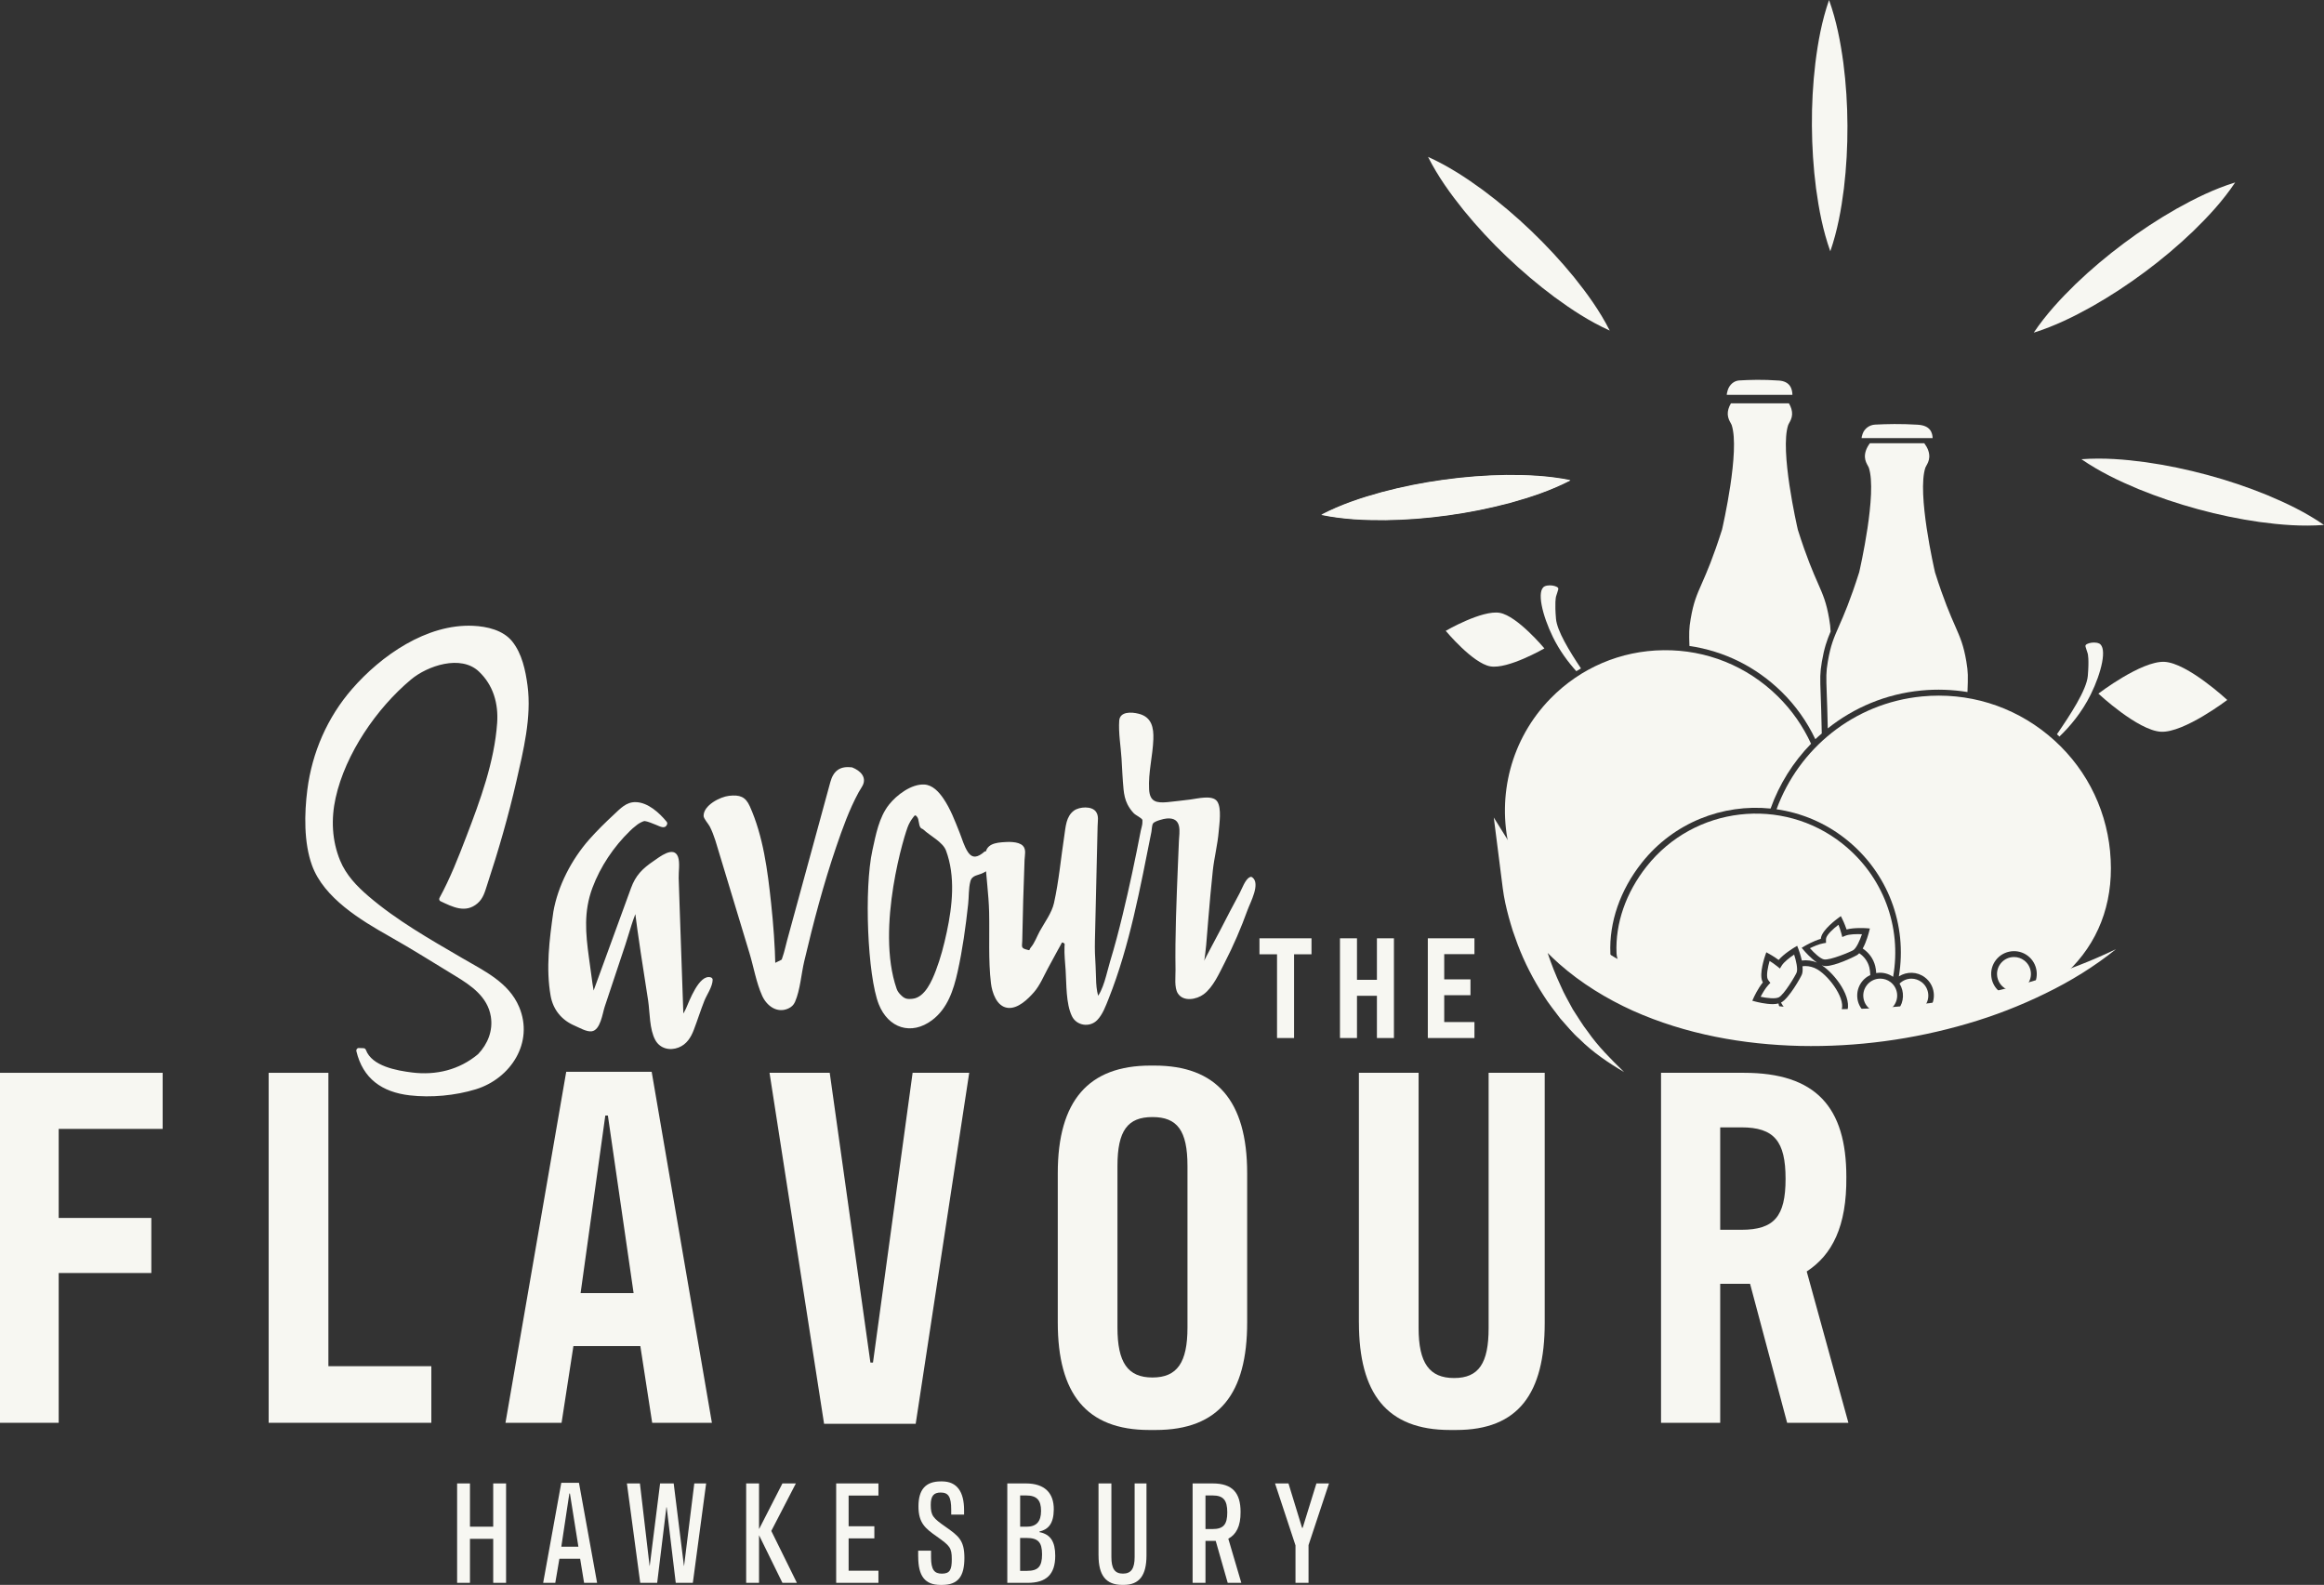 <?xml version="1.0" encoding="UTF-8"?>
<svg id="Layer_2" xmlns="http://www.w3.org/2000/svg" viewBox="0 0 814.56 555.49">
    <rect x="0" y="0" width="814.56" height="555.49" fill="#333333" stroke="none"/>
    <defs>
        <style>.cls-1{fill:#f7f7f2;}</style>
    </defs>
    <g id="Layer_1-2">
        <path class="cls-1"
              d="m168.17,370.05c.99-.87,3.11-4.24,3.11-4.24,0,0,7.25-12.31-7.51-22.23-.53-.36-25.36-15.34-25.36-15.34,0,0-19.98-10.47-26.65-21.77-2.07-3.5-3.08-8.25-3.36-12.23-.34-4.96-4.95-38.8,26.92-62.63,16.96-12.68,31.66-13.52,40.5-8.9,7.65,4,8.58,20.79,8.58,21.21.06,23.92-15.51,69.12-15.7,69.52h0c-1.73,3.7-6.14,5.29-9.83,3.55l-4.08-1.92,1.82-3.32s20.61-44.43,18.46-64.65c-.44-4.19-5.34-13.6-10.75-14.91-5.35-1.3-12.47-.16-17.55,2.89-7.25,4.35-20.23,20.2-25.96,32.72-7.61,16.62-5.39,28.3-1.28,36.53,7.35,14.7,46.12,33.57,54.85,40.03.93.69,1.75,1.49,2.48,2.39l1.61,1.98c1.07,1.31,1.95,2.77,2.63,4.32l.03.08c.85,1.95,1.36,4.03,1.5,6.15h0c.54,7.74-3.3,15.22-10.08,18.99-1.64.91-3.55,1.78-5.77,2.6,0,0-31.54,9.03-39.54-7.58-.58-1.2-1.5-5.13-1.5-5.13l1.69.06s.23.78,1.13,2.18c.88,1.36,2.16,2.41,3.64,3.05,5.93,2.52,22.91,8.13,35.97-3.39Z"/>
        <path class="cls-1"
              d="m168.78,370.66c5.1-5.38,6.79-13.14,3.12-19.85-4.24-7.76-14.44-12.06-21.68-16.43-5.42-3.28-10.93-6.43-16.34-9.72-5.82-3.54-11.52-7.5-16.34-12.34-5.34-5.36-7.73-11.35-8.35-18.87-1.97-23.91,7.04-46.48,26.56-61.09,7.3-5.46,15.83-10.06,25.01-11.13,5.74-.67,13.44-.16,17.4,4.63,6.57,7.95,5.74,20.75,4.43,30.24-2.04,14.72-5.99,29.21-10.3,43.41-1.24,4.1-2.43,8.26-3.92,12.28-.67,1.8-.9,2.81-2.89,4.06-3.51,2.2-7.02.02-10.26-1.5l.31,1.17c2.96-5.41,5.29-11.11,7.59-16.83,4.58-11.39,8.81-23.1,11.34-35.14,2.22-10.58,3.16-22.5-6.21-30.17-4.71-3.85-12.22-2.91-17.56-1.03-5.7,2.01-10.02,6.25-14,10.65-16.88,18.64-32.97,50.08-10.54,70.7,9.38,8.63,20.69,15.17,31.63,21.6,9.33,5.48,21.87,10.48,23.78,22.53,2.52,15.89-12.12,22.58-25.07,24.15-5.96.72-12.27.88-18.07-.87-6.77-2.04-10.25-6.49-11.84-13.18l-.83,1.09c.61.02,1.62.19,1-.21.66.43,1.22,2.3,1.81,2.99.97,1.11,2.1,1.85,3.43,2.48,3.26,1.55,7,2.49,10.54,3.07,9.55,1.58,18.78-.4,26.26-6.68.85-.71-.37-1.92-1.21-1.21-6.58,5.52-14.71,7.49-23.16,6.44-5.34-.67-14.05-2.2-16.16-7.89-.14-.37-.42-.61-.83-.63-.56-.02-1.13-.04-1.69-.06s-.95.56-.83,1.09c2.29,9.64,8.96,14.36,18.68,15.5,7.5.87,15.96.1,23.21-2.13,12.19-3.76,20.42-16.36,15.16-28.85-3.65-8.66-12.32-12.66-19.96-17.13-11.3-6.6-22.94-13.18-32.9-21.74-4.11-3.53-7.78-7.38-9.88-12.44-2.89-7.01-3.21-14.62-1.57-21.99,3.43-15.44,14.34-31.36,26.41-41.46,5.8-4.85,17.43-8.78,23.75-2.85,5.11,4.79,6.92,11.3,6.45,18.04-.95,13.65-5.96,27.22-10.82,39.89-2.79,7.28-5.64,14.59-9.38,21.44-.21.38-.12.97.31,1.17,4.25,2,8.78,4.38,13,.76,2.04-1.75,2.6-4.1,3.4-6.54,3.93-11.91,7.42-24,10.22-36.23,2.44-10.66,5.38-22.53,3.92-33.53-.7-5.3-1.94-11.24-5.37-15.5-3.2-3.98-8.84-5.26-13.72-5.48-16.26-.73-32.26,10.45-42.46,22.2-8.62,9.93-13.97,22.22-15.63,35.24-1.06,8.32-1.27,18.51,1.63,26.51,4.15,11.46,17.14,19.26,27.25,24.96,7.77,4.38,15.34,9.17,22.97,13.8,5.54,3.36,11.33,7.31,12.46,14.22.81,4.96-1.07,9.63-4.46,13.19-.76.8.45,2.02,1.21,1.21Z"/>
        <path class="cls-1"
              d="m194.77,319.92c.33-2.23.95-4.42,1.82-6.5,3.54-8.45,3.72-13.5,22.13-29.99,3.47-3.11,8.25-.18,8.25-.18,0,0,4.27,2.92,6.07,5.35.11.14-.3.49-.47.53-.4.1-1.55-.58-1.55-.58l-5.16-1.7h0c-1.74.58-3.33,1.52-4.64,2.79-5.84,5.63-21.12,22.77-15.87,43.85.04.16.04.67.04.67l2.17,15.88.35.15,10.08-27.61,5.13-14.06c1.22-3.35,11.33-9.07,11.46-9.07.6,0,2.23.27,2.25.87.4,14.24,1.96,57.7,1.96,57.7.01.34.46.45.63.16,0,0,4.33-10.95,7.09-13.61.49-.47,2.15-1.77,2.46-1.17.22.44-2.72,6.72-2.72,6.72l-4.28,11.78c-1.08,2.67-3.51,4.68-6.38,4.92-2.17.18-4.46-.56-5.63-3.85-.2-.58-6.35-42.26-6.35-42.26l-.38-3.35-.3.53-.31.36-13.77,41.33-.63.71-1.15.41-5.22-1.97c-4.06-1.53-7.11-5.03-7.88-9.31-.98-5.43-1.36-14.56.84-29.52Z"/>
        <path class="cls-1"
              d="m195.6,320.15c1.43-8.22,5.56-16.84,10.89-23.24,1.86-2.24,3.88-4.35,5.94-6.4,3.18-3.16,7.36-8.78,12.32-7.28,1.72.52,3,1.58,4.37,2.72.61.51,2.49,2.35,2.67,2.28.34-.13-1.03-.65-1.09-.67-1.32-.46-3.23-1.51-4.63-1.52-1.96-.03-4.1,1.77-5.48,3.01-2.99,2.7-5.59,5.96-7.92,9.23-7.13,10.05-10.76,21.84-8.48,34.11.69,3.69,1.09,7.45,1.6,11.18.25,1.8-.13,6.62,1.86,7.46.45.19.91-.21,1.06-.6,4.54-12.44,9.08-24.87,13.62-37.31.5-1.37.88-2.91,1.54-4.22,1.25-2.46,3.97-4.18,6.18-5.68.96-.65,3.46-2.91,4.65-2.87,1.93.07,1.35,3.59,1.4,5.13.34,10.79.71,21.57,1.09,32.35.18,5.15.36,10.3.54,15.45.06,1.61-.42,4.32.68,5.67.26.32.71.27,1.04.13,1.79-.77,2.63-5.09,3.39-6.7.89-1.88,1.8-3.82,2.97-5.55.75-1.11,1.36-1.66,2.41-2.51,0,0-.28-1.09-.29-.32-.01.63-.6,1.54-.84,2.12-2.1,4.98-3.63,10.23-5.83,15.15-2.12,4.75-9.18,6.99-10.65.6-.52-2.27-.72-4.66-1.07-6.95-1.13-7.46-2.24-14.91-3.34-22.37-.75-5.07-1.57-10.16-2.13-15.19-.09-.79-1.14-1.23-1.6-.43-1.42,2.45-2.1,5.29-3.01,7.99-2.05,6.14-4.09,12.29-6.14,18.43-1.61,4.84-2.81,10.17-4.93,14.81-.55,1.19-.45,1.55-1.83,1.44-3.53-.28-8.48-3.56-10.2-6.32-2.39-3.84-2.31-9.15-2.34-13.54-.04-6.57.65-13.12,1.58-19.61.15-1.08-1.5-1.55-1.66-.46-1.36,9.56-2.65,19.77-.94,29.38.86,4.83,3.87,8.5,8.37,10.42,1.67.71,4.24,2.25,6.03,2,3.09-.43,3.79-6.35,4.54-8.58,2.42-7.27,4.84-14.54,7.26-21.8,1.41-4.23,2.83-9.99,4.74-13.3-.53-.14-1.07-.29-1.6-.43,1.26,11.16,3.17,22.26,4.84,33.37.62,4.16.43,10,2.5,13.79,1.63,3,5.08,3.84,8.16,2.63,2.85-1.12,4.31-3.5,5.35-6.21,1.29-3.37,2.37-6.83,3.7-10.19.83-2.08,2.87-4.93,2.9-7.35,0-.39-.27-.71-.63-.83-4.11-1.31-7.67,8.57-8.75,10.99-.38.85-1.44,2.45-1.46,3.42,0-.19-.65,3.07.66.96.35-.56-.09-2.49-.11-3.12-.44-12.46-.88-24.91-1.3-37.37-.11-3.22-.21-6.45-.32-9.67-.07-2.15.5-5.45-.23-7.45-1.48-4.06-6.61.14-8.48,1.4-4.01,2.71-6.38,5.09-8,9.54-1.38,3.78-2.76,7.56-4.14,11.34-3.33,9.12-6.66,18.23-9.98,27.35.35-.2.7-.4,1.06-.6.46.19.09.46.08-.8s-.36-2.62-.53-3.87c-.41-3-.82-6-1.23-9-1.18-8.59-1.89-16.2,1.24-24.57,2.76-7.39,7.46-14.38,13.12-19.87.66-.64,1.26-1.2,2.01-1.76.95-.84,2.04-1.44,3.27-1.81-.38,0-.41.05-.12.11,1.2.1,2.87.9,4,1.32,1.22.45,3.07,1.66,3.82-.08.17-.39.13-.71-.13-1.04-2.55-3.11-6.58-6.81-10.91-6.85-3.25-.04-5.29,2.25-7.52,4.32-3.01,2.8-5.96,5.68-8.69,8.77-6.16,6.99-10.99,16.22-12.59,25.46-.19,1.08,1.47,1.54,1.66.46Z"/>
        <path class="cls-1"
              d="m298.47,269.84c2.17.52,3.76,3.47,3.76,3.47l-.58,1.55s-10.39,13.96-23.78,75.91c-.56,2.6-7.86,4.92-10.4-3.26-.01-.04-.07-.05-.08-.1l-2.38-8.55-13.49-44.58c-.92-3.03-2.3-5.9-4.09-8.5h0c-.04-.06-.02-.13.02-.2,4.82-8.48,13.2-5.37,13.42-4.97,9.25,17.09,10.05,58.22,10.05,58.22l3.86-2.07s.06-.05.08-.09l17.4-63.75.27-1.03s2.06-2.98,5.94-2.06Z"/>
        <path class="cls-1"
              d="m298.24,270.67c4.7,1.87,2.63,3.55,1.07,6.47-2.19,4.1-3.94,8.46-5.57,12.8-3.37,8.96-6.13,18.14-8.66,27.37-1.93,7.06-3.7,14.16-5.36,21.29-.45,1.94-.89,3.87-1.33,5.81-.39,1.72-.46,4.62-1.35,6.14-1.56,2.66-5.16,2.02-6.99-.01-3.03-3.36-3.48-9.47-4.91-14.21-2.13-7.04-4.26-14.09-6.4-21.13-2.01-6.65-3.99-13.3-6.04-19.94-.12-.4-.23-.79-.36-1.19-.37-1.15-.77-2.28-1.25-3.39-.36-.83-3.08-4.68-2.93-5.33.2-.89,3.11-3.04,4-3.55,1.25-.71,2.63-1.11,4.06-1.2,2.09-.13,3.54.05,4.58,1.79,2.83,4.73,3.96,11.11,5.06,16.43,1.27,6.18,2.13,12.44,2.78,18.71.73,7.07,1.26,14.19,1.41,21.29.01.66.71,1.05,1.29.74,3.23-1.73,4.11-1.87,5-5.13,1.38-5.04,2.75-10.08,4.13-15.12,3.56-13.03,7.11-26.06,10.67-39.09,1.1-4.05,1.32-10.44,7.09-9.57,1.08.16,1.55-1.49.46-1.66-4.34-.65-6.63,1.32-7.66,5.12-1.31,4.8-2.62,9.6-3.93,14.4-3.74,13.69-7.48,27.39-11.22,41.08-.53,1.93-.93,3.96-1.6,5.86-.08.23-.41,1.09-.17.79-.18.22-2.78,1.37-3.63,1.83.43.25.86.49,1.29.74-.15-7.42-.71-14.85-1.5-22.23-1.22-11.39-2.74-23.47-7.48-34.01-1.5-3.34-3.51-4.06-7.26-3.64-3.14.35-8.99,3.32-8.92,7.06.02.97,1.71,2.8,2.16,3.69.79,1.55,1.4,3.18,1.94,4.83.21.64.39,1.29.59,1.94,1.11,3.66,2.22,7.33,3.33,10.99,2.69,8.9,5.39,17.8,8.08,26.7,1.47,4.87,2.36,10.29,4.43,14.88,1.59,3.52,5.18,6.22,9.11,4.48,1.12-.5,1.91-1.22,2.4-2.34,1.82-4.17,2.18-9.79,3.23-14.23,3.18-13.48,6.71-26.91,11.18-40.02,2.23-6.53,4.6-13.16,7.9-19.24.43-.79,1-1.54,1.4-2.35,1.47-2.96-.82-5.21-3.66-6.34-1.03-.41-1.47,1.25-.46,1.66Z"/>
        <path class="cls-1"
              d="m351.95,299.19c-2.15-.26-4.3-.52-6.46-.78-.33-.04-.55.1-.68.31-1.98,1.59-3.84,2.42-5.53-.05-1.35-1.98-2.05-4.65-2.94-6.86-1.63-4.08-3.21-8.33-5.71-11.98-1.54-2.25-3.74-4.71-6.67-4.86-4.56-.24-9.72,3.7-12.38,7.07-3.52,4.47-4.59,10.51-5.79,15.93-2.98,13.45-1.74,44.04,2.22,54.02,3.32,8.35,11.35,11.07,18.68,5.57,5.44-4.08,7.53-10.57,8.95-16.93,1.74-7.82,2.83-15.79,3.7-23.75.28-2.52.12-5.53.78-7.98.61-2.28,2.8-2.04,4.61-3.02,1.61-.86,4.73-2.63,5.3-4.72.72-.06,1.41-.15,2.15-.3,1.03-.21.65-1.58-.23-1.69Zm-33.56-9.96c.38-.76.77-1.55,1.29-2.23.96-1.26,1.01-1.61,1.74-.72.8.96.45,2.82,1.28,3.87.23.28.71.37.97.62,2.27,2.16,6.77,4.33,7.9,7.34,3.37,9.01,2.24,19.4.26,28.63-.98,4.55-2.15,9.09-3.82,13.44-1.32,3.45-3.78,9.37-8.09,9.87-2.12.24-2.93,0-4.37-1.51-.45-.46-.98-1.13-1.27-1.95-7.48-21.46,2.98-55.06,4.12-57.35Z"/>
        <path class="cls-1"
              d="m438.42,308.21c.41,0,.86,1.07.77,1.47-2.89,12.14-13.86,36.27-18.59,38.6-.81.4-3.01.85-3.88,1.08-.08.02-.25.04-.34.02-.67-.13-1.9-.78-2.44-1.2-.17-.13-.47-.44-.54-.64-1.46-3.88.15-42.76.83-57.59.13-2.79-2.55-4.85-5.21-4.03l-5.26,1.61c-.21.06-.37.24-.41.45-.97,5.02-12.32,62.81-19.89,69.38-1.91,1.66-4.86,1.24-6.42-.75l-.55-.7h0c-2.31-7.85-2.63-25.8-2.63-25.8l-1.72-.57-.66.21-8.83,16.27c-.08.14-.17.27-.27.4-3.55,4.05-11.59,11.96-14.24-1.72-.1-.5-.82-32.48-.82-32.51,0,0,0,0,0,0,0-.23-1.32-12.54-1.32-12.54,0,0,.2-1.32.4-1.71.16-.32.62-.91.94-1.07,2-.98,6.75-1.13,8.9-.56.61.16,2.14.75,2.11,1.38-.33,7.96-.83,24.5-.83,24.5l-.18,10.27c-.04,2.27,2.99,3.07,4.08,1.08l8.23-15c.26-.56.44-1.16.54-1.78l4.25-27.72c.3-1.93,1.39-3.64,3.01-4.71.31-.2.68-.29,1.05-.28l4.29.13,1.1,1.45-1.09,46.77c-.02.85,0,1.7.06,2.55.21,3.09.74,10.67.76,10.81l.38,3.6.59,1.31s.26-.25.32-.36c7.64-14.35,16.47-62.91,16.47-62.91l-.56-.81h0c-3.59-1.98-5.92-5.66-6.17-9.75,0,0-1.32-19.69-1.58-25.05-.02-.35.25-.65.6-.67,1.16-.06,3.57-.51,4.75-.3.8.15,2.31.83,2.95,1.33.52.41,1.48,1.45,1.65,2.09,1.72,6.52-3.2,20.96-.17,26.99.15.29.74.7,1.06.78,3.27.8,15.23-1.66,20.31-1.44.31.01.92.12,1.2.26.11.05.28.22.36.32.03.04.07.12.09.16.92,1.58.39,10.71.35,10.92-.44,2.47-1.34,7.41-1.66,9.9-.98,7.65-2.59,27.83-3.16,35.13-.05.64.8.91,1.12.35,3.19-5.62,15.02-29.44,15.91-29.44Z"/>
        <path class="cls-1"
              d="m437.99,308.95c1.57,1.13-3.2,11.64-3.78,13.13-1.93,4.93-4.08,9.78-6.5,14.48-1.69,3.28-3.55,7.58-6.38,10.06-1.61,1.41-4.91,2.56-6.69.89-.8-.75-.7-1.82-.78-2.9-1.22-16.6.32-33.69,1.04-50.29.13-2.94.9-6.45-1.81-8.45-2.47-1.82-5.84-.5-8.42.48-3.3,1.26-3,5.74-3.66,8.91-3.19,15.46-6.55,30.99-11.28,46.06-1.15,3.67-2.36,7.39-4,10.88-.51,1.09-1.03,2.3-1.78,3.25-1.69,2.16-4.78,2.66-6.64.24-1.18-1.54-1.19-5.8-1.42-7.64-.35-2.82-.58-5.65-.76-8.48-.2-3.15-.35-6.3-.41-9.45,0-.39-.26-.71-.63-.83-3.5-1.15-3.73.73-5.29,3.61-2.2,4.05-4.14,8.47-6.68,12.31-2.69,4.08-9.33,9.76-12.15,2.77-1.54-3.81-1.13-8.15-1.23-12.18-.2-8.08-.04-16.25-.63-24.31-.18-2.44-.51-4.89-.77-7.32-.15-1.45-.92-3.93-.3-5.38.94-2.22,4.38-2.02,6.39-1.94,2.77.11,4.07.87,3.96,3.57-.15,3.99-.28,7.99-.41,11.98-.13,3.91-.27,7.82-.34,11.74-.05,2.67-1.59,9.64,1.63,11.13,3.49,1.61,5.22-3.67,6.42-5.85,1.9-3.47,4.3-6.97,5.81-10.63,1.33-3.25,1.39-7.31,1.91-10.74.78-5.11,1.57-10.21,2.35-15.32.17-1.12.27-2.3.52-3.4.52-2.24,1.54-4,3.91-4.37.73-.12,3.76.34,3.05-.09,1.52.93.72,4.64.68,6.56-.27,11.74-.55,23.48-.82,35.22-.08,3.63-.16,7.18.1,10.81.3,4.26-.11,9.69,1.67,13.67.23.51.99.53,1.35.17,1.93-1.97,2.85-5.88,3.74-8.41,1.57-4.46,2.86-9.01,4.08-13.57,2.55-9.56,4.7-19.24,6.69-28.94.67-3.25,1.31-6.49,1.93-9.75.2-1.05.81-2.58.47-3.64-.47-1.47-2.63-2.21-3.56-3.19-2.05-2.15-2.83-4.78-3.1-7.66-.39-4.06-.54-8.15-.8-12.22-.15-2.34-.3-4.68-.44-7.02-.11-1.87-.92-4.23.78-5.03,4.04-1.9,7.46,2.14,7.53,5.77.06,2.87-.38,5.75-.73,8.59-.55,4.41-1.97,10.39-.04,14.66,1.44,3.19,5.56,2.16,8.41,1.87,2.82-.29,13.64-3.07,15.14-.35.82,1.49.25,4.97.2,6.61-.05,1.91-.24,3.66-.57,5.55-1.85,10.43-2.63,20.98-3.5,31.53-.24,2.91-.48,5.82-.71,8.72-.08,1.05-.64,2.97.43,3.72,2.24,1.57,4.31-4.57,4.93-5.75,2.51-4.81,4.98-9.64,7.51-14.44,1.11-2.12,2.23-4.24,3.4-6.32.39-.69,1.13-2.74,1.87-3.07,1.01-.45.13-1.93-.87-1.48-1.56.7-2.77,4.19-3.5,5.54-2.33,4.28-4.55,8.62-6.79,12.95-.36.7-5.77,10.83-5.71,10.87.16.11.7-5,.75-5.55.24-3.04.49-6.08.75-9.12.48-5.68.96-11.35,1.58-17.02.5-4.6,1.69-9.14,2.07-13.74.22-2.67,1.08-8.11-.52-10.5-1.64-2.44-7.08-.95-9.37-.69-2.69.3-5.37.69-8.07.93-3.79.34-6.2-.06-6.44-4.48-.32-5.88,1.28-11.69,1.49-17.55.15-4.06-.56-7.78-5.08-8.94-2.71-.7-6.65-.8-6.88,2.42-.3,4.3.54,8.99.81,13.28.23,3.59.35,7.22.71,10.81.19,1.84.54,3.59,1.38,5.25.57,1.12,1.32,2.18,2.19,3.09.72.75,2.66,1.58,3.04,2.34.03.07-.04-.01,0,.74.05.92-.4,2.11-.57,3.01-1.9,9.87-3.98,19.71-6.35,29.48-1.34,5.54-2.78,11.07-4.45,16.52-1.13,3.69-2.26,10.15-5.03,12.98.45.06.9.12,1.35.17-1.5-3.35-1.12-8.24-1.37-11.82-.2-2.93-.3-5.81-.23-8.74.21-9.14.43-18.29.64-27.43.1-4.25.2-8.5.3-12.75.04-1.8.48-3.54-.58-5.03-1.46-2.06-5.79-1.77-7.69-.39-2.79,2.03-2.92,5.66-3.39,8.76-1.2,7.83-1.9,15.93-3.63,23.66-.78,3.46-3.29,6.78-4.98,9.85-.96,1.75-1.8,4.12-3.09,5.64-.87,1.02.08,1.27-1.84.72-1.75-.51-1.24-1.22-1.21-2.92.16-9.47.46-18.93.81-28.39.06-1.64.67-3.71-.59-4.99-1.6-1.62-5.35-1.39-7.3-1.23-3.87.31-6.09,1.49-5.91,5.54.28,6.34,1.23,12.56,1.38,18.92.19,8.2-.32,16.79.64,24.94.39,3.27,2,8.19,5.89,8.64,3.57.41,7.1-3.08,9.22-5.52,2.07-2.39,3.34-5.52,4.83-8.28,1.13-2.09,2.27-4.18,3.4-6.27.32-.59,1.65-2.9,1.43-2.68.71-.7,1.67,1.51.97-.16.16.37.06,1.1.04,1.51-.1,2.72.22,5.54.4,8.25.32,4.76.07,11.67,2.21,16.07,1.66,3.41,6.26,4.03,8.84,1.39,1.94-1.99,3.01-5,4.02-7.52,7.39-18.57,11.09-38.98,15-58.51.15-.74.14-2.32.58-2.94.57-.79,3.67-1.62,4.79-1.71,5.6-.45,4.39,4.88,4.26,7.88-.13,2.89-.25,5.78-.36,8.67-.48,12.16-1.02,24.35-.83,36.52.04,2.28-.49,6.18.81,8.22,1.96,3.08,6.62,2.14,9.06.32,3.36-2.5,5.49-7.44,7.35-11.04,3.07-5.96,5.74-12.16,8.02-18.47.93-2.59,4.67-9.31,1.65-11.49-.9-.65-1.76.84-.87,1.48Z"/>
        <polygon class="cls-1"
                 points="57.01 395.67 20.57 395.67 20.57 426.88 53.04 426.88 53.04 446.18 20.57 446.18 20.57 498.68 0 498.68 0 376.01 57.01 376.01 57.01 395.67"/>
        <polygon class="cls-1"
                 points="115.1 478.84 151.18 478.84 151.18 498.68 94.17 498.68 94.17 376.01 115.1 376.01 115.1 478.84"/>
        <path class="cls-1"
              d="m224.43,471.8h-23.45l-4.15,26.88h-19.66l21.29-123.03h29.95l21.11,123.03h-20.93l-4.15-26.88Zm-12.27-80.82l-8.66,62.24h18.58l-9.02-62.24h-.9Z"/>
        <polygon class="cls-1"
                 points="269.72 376.01 290.82 376.01 305.08 477.57 305.98 477.57 319.87 376.01 339.71 376.01 320.95 499.04 288.84 499.04 269.72 376.01"/>
        <path class="cls-1"
              d="m370.75,463.5v-52.32c0-25.44,10.83-37.7,32.47-37.7h1.44c21.65,0,32.47,12.27,32.47,37.7v52.32c0,24.89-9.74,37.7-32.11,37.7h-2.16c-22.19,0-32.11-12.81-32.11-37.7Zm45.46,1.8v-56.64c0-12.45-3.61-17.14-12.27-17.14s-12.27,4.69-12.27,17.14v56.64c0,12.27,3.61,17.5,12.27,17.5s12.27-5.23,12.27-17.5Z"/>
        <path class="cls-1"
              d="m476.29,463.5v-87.49h20.93v89.48c0,12.27,3.79,17.5,12.45,17.5s12.09-5.23,12.09-17.5v-89.48h19.66v87.67c0,24.71-9.2,37.52-31.03,37.52h-2.16c-22.19,0-31.93-12.81-31.93-37.7Z"/>
        <path class="cls-1"
              d="m626.39,498.68l-12.99-48.71h-10.47v48.71h-20.74v-122.67h29.05c25.26,0,35.9,12.09,35.9,36.44.18,17.5-5.05,27.42-13.89,33.19l14.61,53.04h-21.47Zm-16.06-67.65c11.55,0,15.51-4.69,15.51-17.86s-3.97-18.04-15.51-18.04h-7.4v35.9h7.4Z"/>
        <polygon class="cls-1"
                 points="447.6 334.47 441.44 334.47 441.44 328.87 459.68 328.87 459.68 334.47 453.57 334.47 453.57 363.82 447.6 363.82 447.6 334.47"/>
        <polygon class="cls-1"
                 points="488.57 328.87 488.57 363.82 482.61 363.82 482.61 349.02 475.62 349.02 475.62 363.82 469.66 363.82 469.66 328.87 475.62 328.87 475.62 343.42 482.61 343.42 482.61 328.87 488.57 328.87"/>
        <polygon class="cls-1"
                 points="500.45 328.87 516.79 328.87 516.79 334.42 506.2 334.42 506.2 343.26 515.4 343.26 515.4 348.81 506.2 348.81 506.2 358.22 516.79 358.22 516.79 363.82 500.45 363.82 500.45 328.87"/>
        <polygon class="cls-1"
                 points="219.73 519.93 224.29 519.93 227.68 548.83 227.73 548.83 231.36 519.93 236.13 519.93 239.72 548.83 239.77 548.83 243.35 519.93 247.5 519.93 242.84 554.77 236.85 554.77 233.67 528.28 233.57 528.28 230.34 554.77 224.4 554.77 219.73 519.93"/>
        <polygon class="cls-1"
                 points="279.31 554.77 274.24 554.77 266.04 538.07 266.04 554.77 261.53 554.77 261.53 519.93 266.04 519.93 266.04 535.86 266.09 535.86 274.24 519.93 278.95 519.93 270.34 536.58 279.31 554.77"/>
        <polygon class="cls-1"
                 points="293.08 519.93 307.89 519.93 307.89 524.18 297.44 524.18 297.44 534.94 306.46 534.94 306.46 539.19 297.44 539.19 297.44 550.52 307.89 550.52 307.89 554.77 293.08 554.77 293.08 519.93"/>
        <path class="cls-1"
              d="m321.82,545.5v-2h4.51v2.31c0,4.41,1.18,5.74,3.79,5.74,2.87,0,3.48-1.43,3.48-5.07,0-4.05-.72-4.71-5.17-7.89-4.1-2.87-6.51-4.76-6.51-10.61s2.46-8.76,7.84-8.76h.41c5.28,0,7.74,3.64,7.74,10.09v1.54h-4.51v-1.74c0-4.56-1.02-5.99-3.69-5.99-2.41,0-3.48,1.18-3.48,4.3,0,3.84.82,4.66,5.23,7.74,4.56,3.23,6.56,4.71,6.56,10.86,0,6.51-2.21,9.48-7.84,9.48h-.51c-5.48,0-7.84-3.07-7.84-9.99Z"/>
        <path class="cls-1"
              d="m353.06,519.93h6.51c6.51,0,9.84,3.28,9.78,9.17-.05,4.97-1.95,6.97-5.02,7.69v.21c3.94.77,5.53,3.43,5.53,8.3,0,6.51-3.13,9.48-9.68,9.48h-7.12v-34.84Zm6.76,15.17c3.43,0,5.07-1.79,5.07-5.53s-1.44-5.43-5.28-5.43h-2.05v10.96h2.26Zm.15,15.47c3.89,0,5.27-1.49,5.27-5.79s-1.43-5.74-5.48-5.74h-2.21v11.53h2.41Z"/>
        <path class="cls-1"
              d="m385.03,545.19v-25.26h4.51v25.77c0,4.1,1.18,5.84,4.05,5.84s4.1-1.74,4.1-5.84v-25.77h4.15v25.26c0,6.92-2.46,10.3-7.99,10.3h-.51c-5.74,0-8.3-3.38-8.3-10.3Z"/>
        <path class="cls-1"
              d="m430.31,554.77l-4.2-14.7h-3.59v14.7h-4.51v-34.84h7.02c6.92,0,9.79,3.28,9.79,9.99.05,5.07-1.59,7.94-4.3,9.38l4.56,15.47h-4.76Zm-5.33-18.85c3.79,0,5.18-1.54,5.18-5.84s-1.38-5.94-5.18-5.94h-2.46v11.78h2.46Z"/>
        <polygon class="cls-1"
                 points="458.64 541.55 458.64 554.77 454.07 554.77 454.07 541.65 446.9 519.93 451.61 519.93 456.38 535.51 456.58 535.51 461.4 519.93 465.81 519.93 458.64 541.55"/>
        <path class="cls-1"
              d="m612.23,340.52s-3.46,2.06-4.58,3.89c-1.43-1.17-3.13-2.11-3.13-2.11,0,0-1.58,4.57-.85,6.49l.46.77c-1.49,1.56-2.82,4.47-2.82,4.47,0,0,4.67,1.24,6.53.36,1.86-.88,5.2-6.73,5.44-7.42.68-1.94-1.05-6.46-1.05-6.46Z"/>
        <path class="cls-1"
              d="m605.88,355.95c-2.04,0-4.29-.56-4.87-.71l-1.41-.37.6-1.33c.05-.11,1.09-2.38,2.42-4.08l-.09-.21c-.86-2.22.54-6.5.83-7.34l.48-1.39,1.28.71c.06.03,1.13.63,2.31,1.47,1.51-1.63,3.85-3.05,4.17-3.24l1.26-.75.52,1.37c.32.83,1.85,5.06,1.07,7.31-.19.55-3.69,6.99-6.08,8.13-.67.32-1.56.43-2.49.43Zm-2.74-2.77c1.6.29,3.45.45,4.17.1,1.29-.61,4.44-5.8,4.81-6.72.26-.77-.09-2.57-.55-4.14-1.06.75-2.34,1.77-2.87,2.63l-.73,1.21-1.1-.9c-.54-.44-1.12-.85-1.62-1.18-.41,1.58-.71,3.4-.42,4.16l.29.47.65.84-.74.77c-.68.71-1.37,1.83-1.88,2.75Z"/>
        <polygon class="cls-1"
                 points="177.38 519.93 177.38 554.77 172.87 554.77 172.87 539.35 164.72 539.35 164.72 554.77 160.22 554.77 160.22 519.93 164.72 519.93 164.72 535.09 172.87 535.09 172.87 519.93 177.38 519.93"/>
        <path class="cls-1"
              d="m203.35,546.31h-7.28l-1.44,8.45h-4.25l6.35-35.04h6.2l6.35,35.04h-4.56l-1.38-8.45Zm-3.79-22.85l-2.82,18.65h5.99l-2.97-18.65h-.21Z"/>
        <path class="cls-1"
              d="m550.39,168.28c-6.92,3.56-14,5.89-21.14,7.86-7.15,1.91-14.36,3.34-21.63,4.35-7.27,1.02-14.6,1.6-21.99,1.7-7.4.05-14.86-.27-22.48-1.83,6.91-3.58,14-5.91,21.14-7.87,7.15-1.91,14.36-3.34,21.63-4.34,7.27-1,14.6-1.59,22-1.69,7.4-.05,14.86.27,22.48,1.81Z"/>
        <path class="cls-1"
              d="m641.52,88.08c-2.61-7.33-3.99-14.66-4.99-21.99-.95-7.33-1.41-14.67-1.46-22.01-.05-7.34.34-14.68,1.22-22.03.92-7.34,2.23-14.69,4.79-22.04,2.63,7.33,4.01,14.66,5.01,21.99.95,7.34,1.41,14.67,1.44,22.01.03,7.34-.36,14.68-1.24,22.03-.93,7.34-2.23,14.69-4.77,22.04Z"/>
        <path class="cls-1"
              d="m564.2,115.86c-7.09-3.21-13.32-7.31-19.29-11.69-5.94-4.41-11.54-9.18-16.85-14.24-5.31-5.06-10.32-10.44-15-16.18-4.64-5.77-9.02-11.81-12.53-18.76,7.1,3.2,13.33,7.3,19.3,11.67,5.94,4.41,11.54,9.18,16.84,14.25,5.3,5.08,10.31,10.46,14.99,16.19,4.64,5.77,9.02,11.81,12.54,18.74Z"/>
        <path class="cls-1"
              d="m712.82,116.6c4.34-6.45,9.43-11.91,14.73-17.08,5.34-5.12,10.97-9.85,16.85-14.24,5.88-4.4,12.02-8.44,18.45-12.1,6.46-3.62,13.15-6.93,20.58-9.24-4.33,6.47-9.41,11.93-14.72,17.09-5.34,5.12-10.97,9.85-16.86,14.23-5.89,4.38-12.03,8.43-18.46,12.08-6.46,3.61-13.14,6.93-20.57,9.25Z"/>
        <path class="cls-1"
              d="m729.55,160.95c7.76-.57,15.19.06,22.53,1.05,7.32,1.04,14.52,2.55,21.6,4.46,7.09,1.91,14.06,4.24,20.9,7.04,6.83,2.85,13.57,6.06,19.97,10.49-7.76.58-15.2-.04-22.53-1.03-7.32-1.04-14.52-2.55-21.6-4.48-7.08-1.93-14.06-4.26-20.9-7.06-6.83-2.85-13.57-6.06-19.98-10.47Z"/>
        <path class="cls-1"
              d="m550.39,168.41c-6.92,3.56-14,5.89-21.14,7.86-7.15,1.91-14.36,3.34-21.63,4.35-7.27,1.02-14.6,1.6-21.99,1.7-7.4.05-14.86-.27-22.48-1.83,6.91-3.58,14-5.91,21.14-7.87,7.15-1.91,14.36-3.34,21.63-4.34,7.27-1,14.6-1.59,22-1.69,7.4-.05,14.86.27,22.48,1.81Z"/>
        <path class="cls-1"
              d="m780.65,245.33s-15.14,11.53-23.21,11.14c-8.07-.4-21.96-13.36-21.96-13.36,0,0,15.09-11.54,23.16-11.14,8.07.4,22.01,13.36,22.01,13.36Z"/>
        <path class="cls-1"
              d="m541.31,227.26s-12.8,7.39-18.98,6.29c-6.18-1.1-15.6-12.45-15.6-12.45,0,0,12.76-7.4,18.94-6.3,6.18,1.1,15.64,12.46,15.64,12.46Z"/>
        <line class="cls-1" x1="613.22" y1="298.19" x2="603.76" y2="310.88"/>
        <path class="cls-1"
              d="m613.22,298.19c-.01,1.63-.4,2.99-.91,4.26-.49,1.28-1.17,2.42-1.95,3.48-.79,1.06-1.69,2.03-2.78,2.86-1.06.85-2.26,1.61-3.83,2.08,0-1.64.39-3,.9-4.26.49-1.28,1.17-2.42,1.96-3.48.8-1.05,1.7-2.03,2.78-2.86,1.06-.85,2.26-1.61,3.82-2.08Z"/>
        <line class="cls-1" x1="614.53" y1="308.67" x2="602.46" y2="300.4"/>
        <path class="cls-1"
              d="m614.53,308.67c-1.55.11-2.84-.16-4.04-.57-1.22-.38-2.3-.96-3.31-1.64-1-.69-1.93-1.5-2.73-2.49-.81-.97-1.53-2.08-1.99-3.57,1.56-.11,2.85.16,4.05.57,1.22.38,2.3.96,3.31,1.65,1,.7,1.93,1.5,2.72,2.5.81.97,1.53,2.08,1.99,3.57Z"/>
        <path class="cls-1"
              d="m700.01,342.14c.21,1.57,1.01,2.97,2.27,3.94,1.26.97,2.82,1.39,4.39,1.18,1.57-.21,2.97-1.01,3.94-2.27,2-2.6,1.51-6.33-1.09-8.33-1.05-.81-2.31-1.23-3.61-1.23-.26,0-.52.02-.78.05-1.57.21-2.97,1.01-3.94,2.27-.97,1.26-1.39,2.82-1.18,4.39Z"/>
        <path class="cls-1"
              d="m739.59,298.43c-1.56-16.07-9.28-30.57-21.74-40.83-12.46-10.26-28.17-15.06-44.24-13.5-23.91,2.32-43.2,18.36-50.93,39.54,8.59,1.24,16.98,4.67,24.26,10.44,14.82,11.74,21.62,30.14,18.61,48.14,2.76-1.76,6.42-1.74,9.16.37,1.69,1.3,2.78,3.18,3.05,5.3.24,1.86-.2,3.69-1.18,5.26-.27-.04-.57-.05-.85-.07.03,1.81-.35,3.61-1.13,5.21,3.7.15,7.52.34,11.3-.31,11.85-2.03,30.31-7.65,40.14-17.29-.62.03-1.22.09-1.77.2.72-.67,1.47-1.31,2.14-2.01,10.15-10.59,14.71-24.58,13.17-40.46Zm-27.36,47.81c-1.3,1.69-3.18,2.78-5.3,3.05-.35.05-.7.07-1.05.07-1.75,0-3.44-.57-4.86-1.66-1.69-1.3-2.78-3.18-3.05-5.3-.28-2.12.29-4.22,1.59-5.91,2.69-3.49,7.72-4.15,11.21-1.47,3.49,2.69,4.15,7.71,1.47,11.21Z"/>
        <path class="cls-1"
              d="m672.24,148.86c-6.19-.37-10.86-.24-14.99-.04-2.01.1-3.74,1.36-4.41,3.24-.28.79-.35,1.24-.35,1.48,3.49,0,7.27,0,10.84,0,6.23,0,11.81,0,14.05,0-.02-.79-.19-1.96-.93-2.9-.84-1.06-2.25-1.65-4.2-1.77Z"/>
        <path class="cls-1"
              d="m623.49,133.38c-5.73-.4-10.05-.26-13.86-.04-1.86.1-3.46,1.46-4.08,3.47-.26.85-.32,1.33-.33,1.58,3.23,0,6.73,0,10.02,0,5.77,0,10.92,0,13,0-.01-.85-.17-2.1-.86-3.11-.77-1.14-2.08-1.77-3.88-1.9Z"/>
        <path class="cls-1"
              d="m564.44,334.16c-.48-10.92,3.43-22.2,11-31.77,11.19-14.13,28.42-20.71,45.15-19,3.05-8.55,7.92-16.29,14.18-22.72-2.83-6.17-6.77-11.84-11.77-16.73-10.73-10.51-24.9-16.22-39.93-16.05-15.02.16-29.07,6.16-39.58,16.89-13.99,14.29-18.79,34.21-14.49,52.37-.41-.61-.9-1.14-1.45-1.64,2.19,10.85,7.55,21.19,16.06,29.52,6.43,6.29,13.96,10.76,21.95,13.41-.67-1.38-1.06-2.81-1.13-4.28Z"/>
        <path class="cls-1"
              d="m624.4,242.43c4.99,4.88,8.96,10.52,11.87,16.65.73-.7,1.5-1.34,2.26-2-.12-6.3-.27-10.49-.38-13.58-.22-5.94-.27-7.54.41-11.56.82-4.8,1.78-7.53,3.07-10.59-.05-1.43-.2-2.69-.51-4.47-.98-5.73-2.1-8.26-3.94-12.46-1.65-3.75-3.91-8.88-7.03-18.73-.28-1.21-6.39-27.84-3.38-36.76.05-.15.17-.38.34-.67.36-.63.96-1.67,1.02-3,.06-1.26-.33-2.57-1.12-3.9-3.49,0-12.38-.01-20.31,0-.79,1.33-1.18,2.64-1.12,3.9.07,1.33.66,2.38,1.02,3,.17.29.29.52.34.67,3.01,8.92-3.1,35.55-3.36,36.68-3.15,9.93-5.4,15.06-7.05,18.81-1.85,4.19-2.96,6.73-3.94,12.46-.59,3.43-.6,4.95-.44,9.53,12.14,1.76,23.33,7.29,32.25,16.02Z"/>
        <path class="cls-1"
              d="m651.02,349.97c-.28-2.12.29-4.22,1.59-5.91.78-1.02,1.8-1.79,2.93-2.32-.05-.97-.14-1.9-.34-2.69-.54-2.12-1.85-3.83-3.55-4.95-.19.2-.38.39-.59.53-.74.54-7.82,3.97-11.15,3.97-.22,0-.42-.02-.6-.05-.26-.04-.54-.15-.82-.26,4.73,3.08,11.08,11.56,8.75,16.7-.63-.23-1.32-.39-2.05-.49.01-.02.04-.04.05-.06,2.13-3.62-3.77-12.04-8.27-14.68-1.34-.79-2.82-1.17-4.28-1.17-.31,0-.61.04-.92.07.1,1.05.09,2.05-.18,2.82-.32.92-4.62,8.57-7.35,9.92.79,1.54,2,2.89,3.61,3.84,4.49,2.64,15.45,4.21,18.2-.21,1.6,1.05,3.25,1.59,4.76,1.2.96-.25,1.8-.84,2.51-1.68-1.25-1.24-2.08-2.83-2.31-4.61Z"/>
        <path class="cls-1"
              d="m645.77,295.7c-21.12-16.73-51.9-13.15-68.62,7.97-7.27,9.18-11.01,19.97-10.56,30.4.41,9.31,18.37,18.79,35.58,18.79v1.02l21.6-.6c-.18-.51-.31-1.04-.41-1.58-.6.14-1.25.24-1.96.24-2.62,0-5.59-.76-6.04-.88l-1.18-.31.5-1.11c.06-.14,1.46-3.2,3.2-5.31-.1-.17-.18-.35-.24-.52-1.03-2.69.84-8.27,1.05-8.89l.4-1.15,1.07.59c.08.04,1.64.91,3.25,2.1,1.87-2.19,5.29-4.24,5.45-4.34l1.05-.62.44,1.14c.13.33.76,2.06,1.19,4.01,1.77-.22,3.61,0,5.33.73-2.2-1.5-4.28-3.89-4.59-4.25l-.79-.93,1.04-.62c.13-.08,3.03-1.78,5.66-2.52.02-.2.05-.39.09-.56.69-2.8,5.42-6.3,5.95-6.69l.99-.72.54,1.09c.04.08.83,1.69,1.46,3.59,2.78-.73,6.76-.45,6.95-.44l1.22.09-.3,1.18c-.12.46-.91,3.53-2.21,5.85,2.09,1.38,3.7,3.48,4.37,6.09.19.74.3,1.62.37,2.54.12-.02.23-.06.34-.08,1.98-.26,3.93.24,5.57,1.37,3.1-17.43-3.43-35.31-17.79-46.68Z"/>
        <path class="cls-1"
              d="m640.63,255.3c9.11-7.26,20.32-12.08,32.75-13.28,5.48-.53,10.92-.33,16.22.53.2-5.54.24-7-.4-10.72-.98-5.73-2.1-8.26-3.94-12.46-1.65-3.75-3.91-8.88-7.03-18.73-.28-1.21-6.39-27.84-3.38-36.76.05-.15.17-.38.34-.67.36-.62.96-1.67,1.02-3,.08-1.56-.51-3.19-1.74-4.85h-19.08c-1.23,1.66-1.81,3.29-1.74,4.85.07,1.33.66,2.38,1.02,3,.17.29.29.52.34.67,3.01,8.92-3.1,35.55-3.36,36.68-3.15,9.93-5.4,15.06-7.05,18.81-1.85,4.19-2.96,6.73-3.94,12.46-.65,3.81-.6,5.22-.39,11.14.11,2.88.25,6.71.36,12.32Z"/>
        <path class="cls-1"
              d="m687.4,349.86c-18.54,3.31-37.36,4.54-55.91,3.45-18.51-1.13-36.89-4.61-53.55-11.76-16.62-7.06-31.43-18.14-40.91-33.38l-13.46-21.64,3.14,24.74c.48,3.75,1.22,6.88,2.11,10.19.43,1.63.95,3.23,1.43,4.84l1.69,4.74c2.38,6.27,5.45,12.25,9.06,17.83,1.74,2.83,3.87,5.42,5.84,8.06,2.24,2.45,4.25,5.07,6.76,7.23,4.65,4.65,10.12,8.35,15.66,11.6-4.63-4.52-9.13-8.99-12.74-14.18-1.94-2.46-3.51-5.2-5.23-7.78-1.47-2.76-3.06-5.41-4.27-8.28-1.76-3.75-3.28-7.61-4.57-11.52,1.31,1.3,2.64,2.58,4.02,3.8,7.75,6.84,16.6,12.25,25.86,16.45,18.63,8.32,38.76,11.86,58.6,12.34,19.88.42,39.69-2.27,58.58-7.79,9.45-2.74,18.64-6.31,27.43-10.62,8.8-4.27,17.17-9.43,24.71-15.5-17.45,8.36-35.73,13.81-54.28,17.17Z"/>
        <path class="cls-1"
              d="m655.4,353.65c1.26.97,2.82,1.38,4.39,1.18,1.57-.21,2.97-1.01,3.94-2.27,2-2.6,1.51-6.33-1.09-8.33-1.05-.81-2.31-1.23-3.61-1.23-.26,0-.52.02-.78.05-1.57.21-2.97,1.01-3.94,2.27-.97,1.26-1.39,2.82-1.18,4.39.21,1.57,1.01,2.97,2.27,3.94Z"/>
        <path class="cls-1"
              d="m674.77,353c-.19,0-.37.02-.56.03.15-.15.3-.29.43-.46.97-1.26,1.39-2.82,1.18-4.39s-1.01-2.97-2.27-3.94c-1.08-.83-2.35-1.23-3.61-1.23-1.53,0-3.02.62-4.15,1.74,1.7,2.75,1.64,6.36-.44,9.07-.06.08-.14.14-.21.22.15.14.29.28.46.41,3.05,2.34,7.42,1.77,9.77-1.28.03-.04.04-.08.07-.12-.23-.01-.43-.06-.67-.06Z"/>
        <path class="cls-1"
              d="m623.41,349.59c1.91-.91,5.98-7.81,6.33-8.77.44-1.26-.21-4.12-.9-6.25-1.45.97-3.55,2.56-4.36,3.88l-.61,1.01-.92-.75c-.93-.76-1.95-1.44-2.71-1.91-.62,2.14-1.18,5.03-.7,6.27.08.21.22.45.43.72l.54.7-.61.64c-1.12,1.17-2.18,3.03-2.8,4.23,2.18.46,5.09.8,6.3.22Z"/>
        <path class="cls-1"
              d="m639.3,336.26c2.08.41,9.45-2.71,10.31-3.27,1.1-.75,2.29-3.44,3-5.55-1.74-.08-4.38-.06-5.81.53l-1.09.45-.29-1.15c-.29-1.16-.71-2.32-1.04-3.15-1.77,1.35-3.94,3.34-4.3,4.63-.06.21-.09.49-.08.83l.02.88-.87.15c-1.59.27-3.56,1.14-4.77,1.73,1.48,1.66,3.62,3.67,4.93,3.93Z"/>
        <path class="cls-1"
              d="m735.75,225.55c-.48-.24-1.13-.35-1.79-.35-1.22,0-2.49.36-2.91.87-.21.25-.08.7.28,1.73.13.38.28.8.41,1.25.06.19.52,2.03.04,7.82-.42,5-6.29,13.88-10.82,20.47.31.26.59.53.86.82,3.56-3.39,7.83-8.36,10.99-14.77,3.75-7.61,5.87-16.37,2.94-17.85Z"/>
        <path class="cls-1"
              d="m552.5,235.25c.53-.34,1.07-.66,1.62-.98-4.07-6.09-8.4-13.18-8.75-17.43-.47-5.6-.06-7.49.03-7.81.13-.47.28-.88.41-1.27.36-1.03.49-1.48.28-1.73-.42-.51-1.69-.87-2.91-.87-.66,0-1.3.11-1.79.35-2.93,1.48-.8,10.23,2.94,17.85,2.35,4.77,5.33,8.75,8.17,11.89Z"/>
    </g>
</svg>